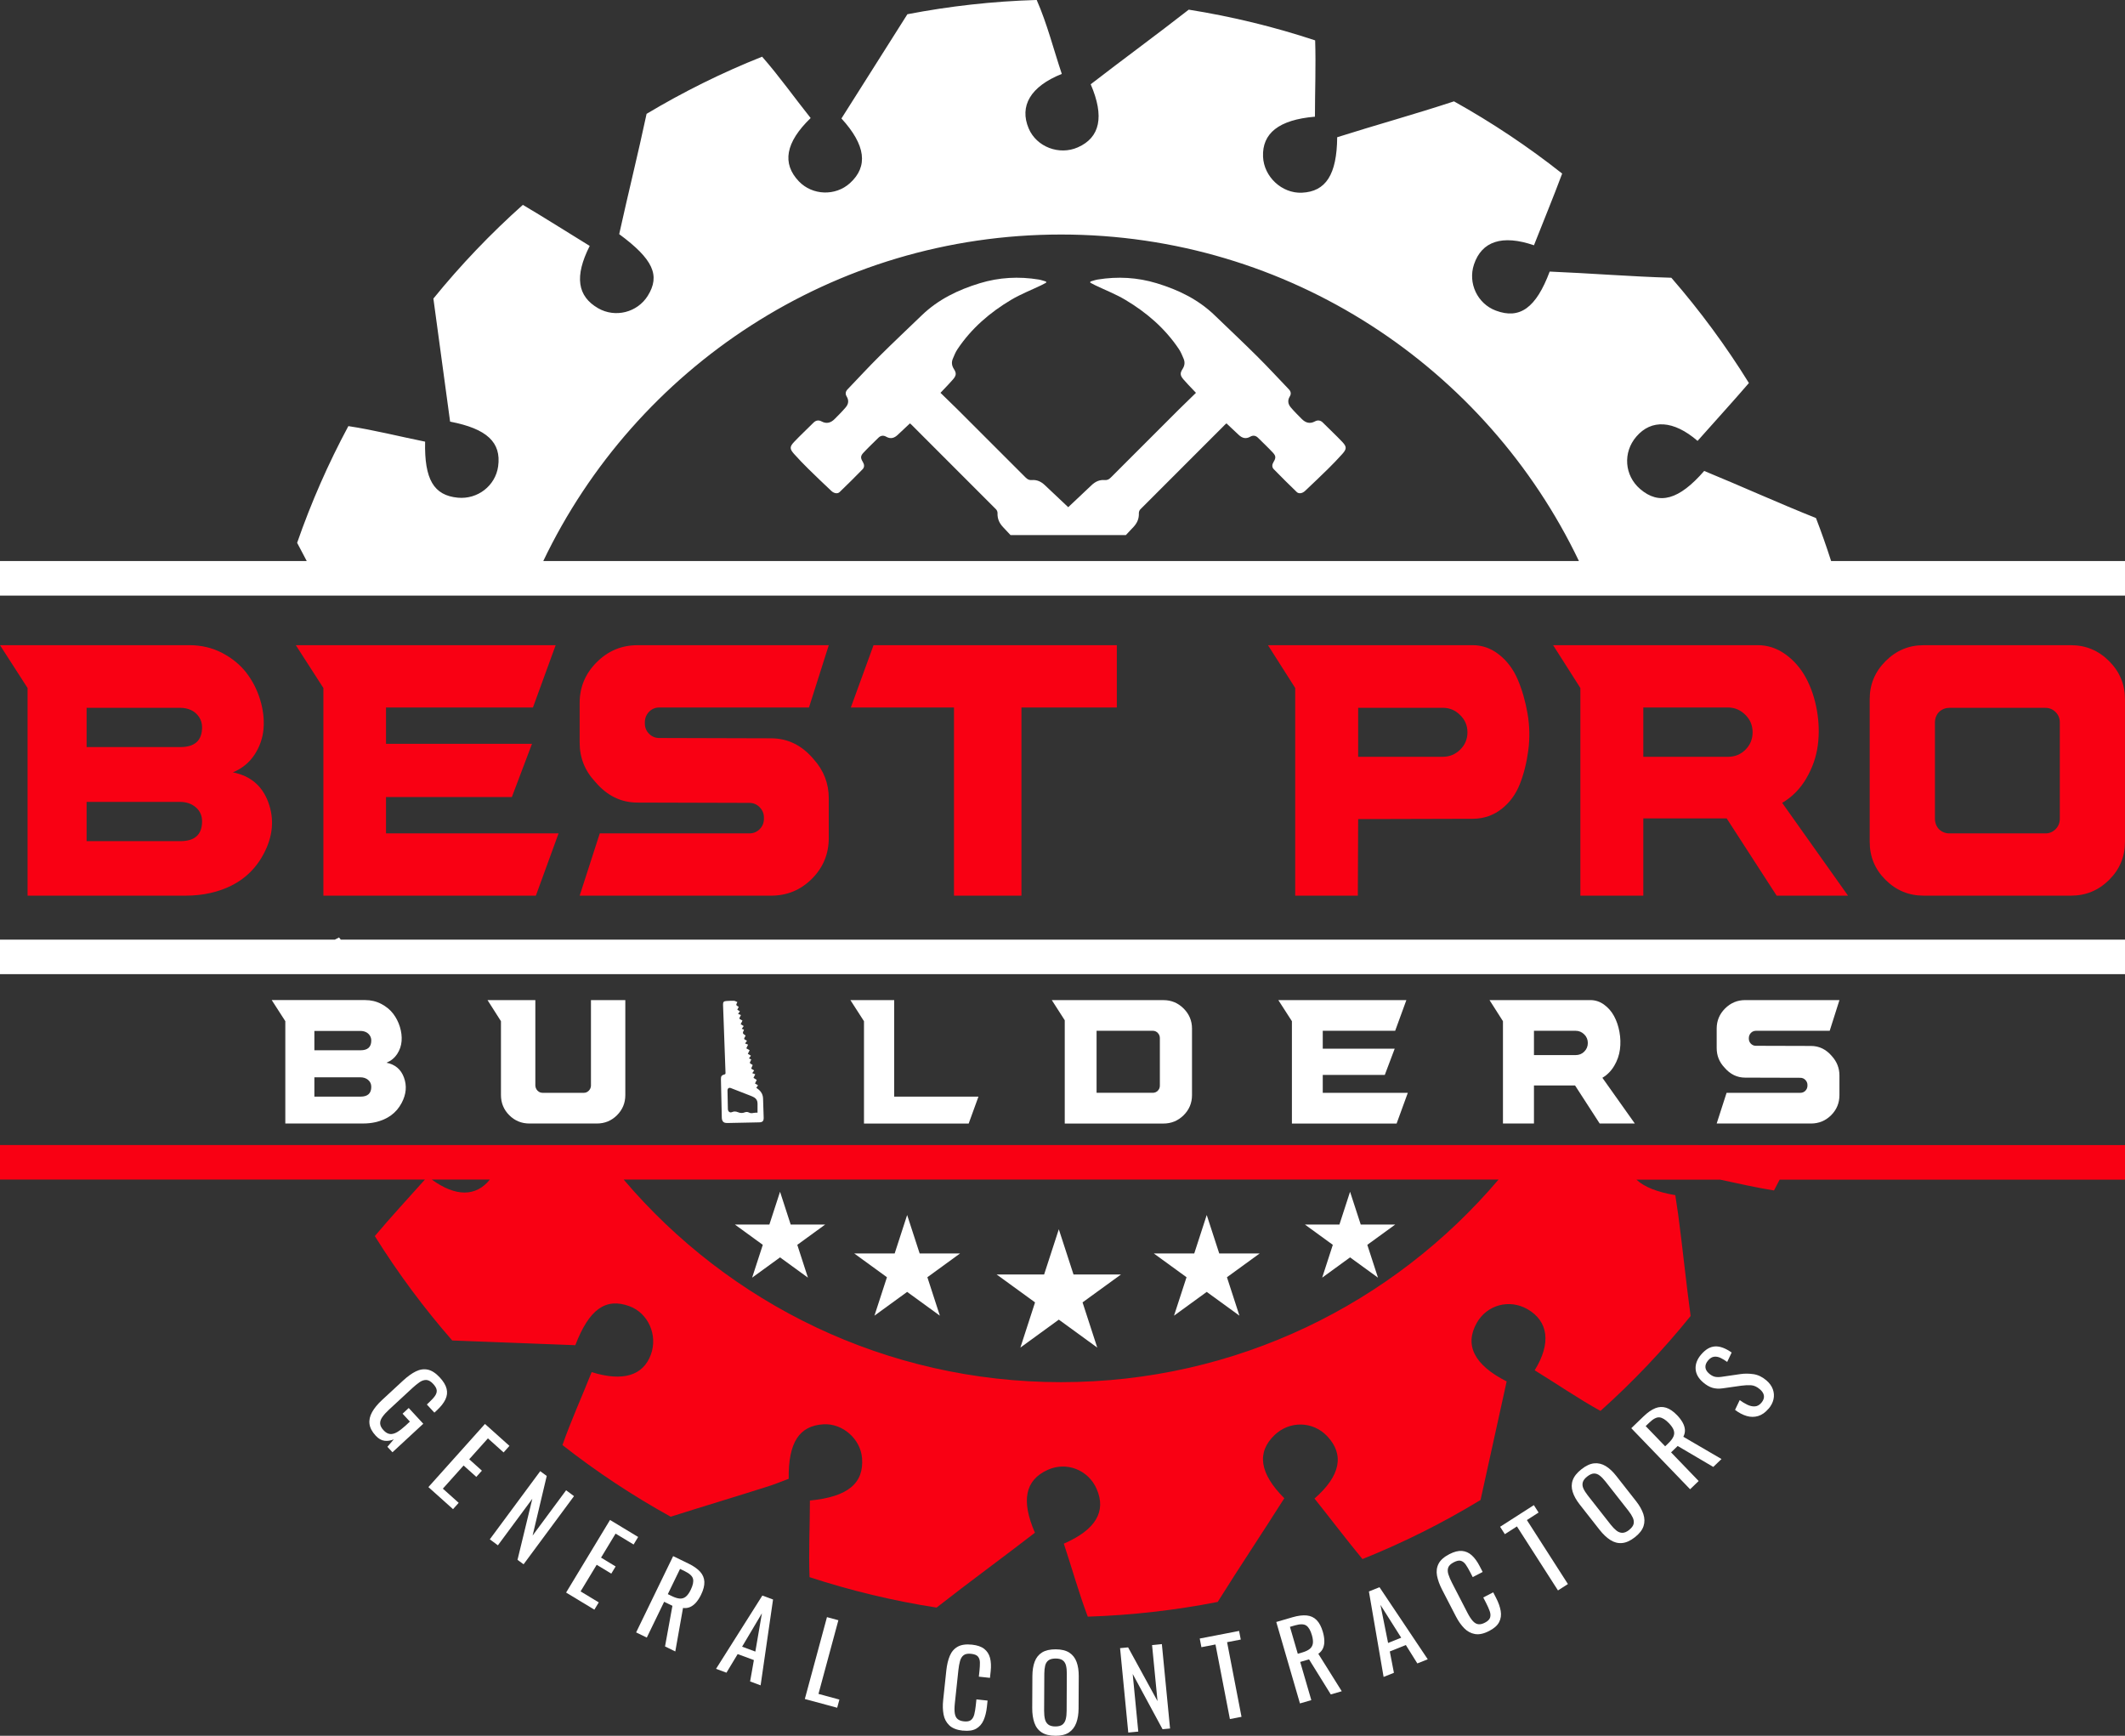 <svg xmlns="http://www.w3.org/2000/svg" id="Camada_2" data-name="Camada 2" viewBox="0 0 798.49 652.12"><rect x="0" y="0" width="798.49" height="652.12" fill="#333333" stroke="none"/><defs><style>      .cls-1 {        fill: #f90013;      }      .cls-2 {        fill: #fff;      }    </style></defs><g id="Layer_1" data-name="Layer 1"><polygon class="cls-2" points="383.42 506.28 397.86 495.78 412.3 506.28 406.78 489.3 421.23 478.81 403.38 478.81 397.86 461.83 392.34 478.81 374.49 478.81 388.93 489.3 383.42 506.28"></polygon><polygon class="cls-2" points="496.82 480.01 507.3 472.39 517.79 480.01 513.78 467.68 524.27 460.06 511.31 460.06 507.3 447.74 503.3 460.06 490.34 460.06 500.82 467.68 496.82 480.01"></polygon><polygon class="cls-2" points="282.62 480.01 293.11 472.39 303.59 480.01 299.59 467.68 310.07 460.06 297.11 460.06 293.11 447.74 289.1 460.06 276.15 460.06 286.63 467.68 282.62 480.01"></polygon><polygon class="cls-2" points="328.58 494.29 340.87 485.36 353.16 494.29 348.47 479.85 360.75 470.92 345.57 470.92 340.87 456.47 336.18 470.92 320.99 470.92 333.28 479.85 328.58 494.29"></polygon><polygon class="cls-2" points="441.15 494.29 453.44 485.36 465.73 494.29 461.04 479.85 473.33 470.92 458.14 470.92 453.44 456.47 448.75 470.92 433.56 470.92 445.85 479.85 441.15 494.29"></polygon><path class="cls-2" d="M149.25,395.97c.96-1.48,1.51-3.08,1.65-4.81.14-1.72-.07-3.5-.63-5.35-.56-1.84-1.41-3.5-2.55-4.99-1.14-1.48-2.63-2.7-4.47-3.66-1.84-.96-3.87-1.44-6.07-1.44h-35.08l5.11,7.93v38.44h29.31c1.56,0,3.06-.16,4.51-.48,4.6-1.04,7.91-3.46,9.91-7.27,1.72-3.24,2-6.43.84-9.55-1.12-3.04-3.3-4.89-6.55-5.53,1.72-.72,3.06-1.82,4.02-3.31ZM135.49,412.01h-17.36v-7.27h17.3c1.16,0,2.13.33,2.91.99.78.66,1.17,1.53,1.17,2.61,0,2.44-1.34,3.66-4.02,3.66ZM135.49,394.59h-17.36v-7.27h17.3c.76,0,1.44.14,2.04.42.6.28,1.09.7,1.47,1.26.38.56.57,1.2.57,1.92,0,2.44-1.34,3.66-4.02,3.66Z"></path><path class="cls-2" d="M183.19,375.73l5.05,7.93v27.75c0,2.96,1.04,5.49,3.12,7.57,2.08,2.08,4.6,3.12,7.57,3.12h25.35c2.96,0,5.49-1.04,7.57-3.12,2.08-2.08,3.12-4.6,3.12-7.57v-35.68h-12.91v32.2c-.04.72-.32,1.34-.84,1.86-.52.52-1.14.78-1.86.78h-15.5c-.48,0-.92-.12-1.32-.36-.4-.24-.72-.56-.96-.96-.24-.4-.38-.84-.42-1.32v-32.2h-17.96Z"></path><polygon class="cls-2" points="319.54 375.73 324.65 383.66 324.65 422.11 363.99 422.11 367.66 412.01 336 412.01 336 375.73 319.54 375.73"></polygon><path class="cls-2" d="M437.16,422.11c2.96,0,5.5-1.04,7.6-3.12,2.1-2.08,3.15-4.6,3.15-7.57v-24.99c0-2.92-1.05-5.44-3.15-7.54-2.1-2.1-4.63-3.15-7.6-3.15h-41.93l4.86,7.57v38.81h37.06ZM412.05,387.26h21.14c.72,0,1.34.27,1.86.81.52.54.78,1.19.78,1.95v17.84c0,.76-.26,1.4-.78,1.92-.52.52-1.14.78-1.86.78h-21.14v-23.31Z"></path><polygon class="cls-2" points="524.25 387.26 528.46 375.73 480.34 375.73 485.45 383.66 485.45 422.11 524.79 422.11 529 410.57 497.04 410.57 497.04 403.84 520.35 403.84 524.07 393.99 497.04 393.99 497.04 387.26 524.25 387.26"></polygon><path class="cls-2" d="M606.58,400.39c1.14-1.94,1.85-3.98,2.13-6.13.28-2.14.22-4.32-.18-6.55-.4-2.22-1.08-4.21-2.04-5.98-.96-1.76-2.22-3.2-3.78-4.32-1.56-1.12-3.26-1.68-5.11-1.68h-37.9l5.05,7.93v38.44h11.65v-14.3h15.44l9.25,14.3h13.21l-12.19-17.18c1.84-1.08,3.33-2.59,4.47-4.54ZM595.32,395.07c-.88.88-1.96,1.32-3.24,1.32h-15.68v-9.13h15.68c1.24,0,2.32.46,3.24,1.38.88.88,1.32,1.95,1.32,3.21s-.44,2.33-1.32,3.21Z"></path><path class="cls-2" d="M678.39,409.79c-.52.52-1.16.78-1.92.78h-27.69l-3.72,11.53h35.44c2.96,0,5.49-1.04,7.57-3.12,2.08-2.08,3.12-4.6,3.12-7.57v-7.33c0-2.76-.94-5.19-2.82-7.27-2.16-2.56-4.78-3.85-7.87-3.85l-20.72-.06c-.72,0-1.34-.26-1.86-.78-.52-.52-.78-1.16-.78-1.92v-.24c0-.48.12-.93.36-1.35.24-.42.56-.75.96-.99.4-.24.84-.36,1.32-.36h27.75l3.66-11.53h-35.44c-2.92,0-5.43,1.05-7.54,3.15-2.1,2.1-3.15,4.62-3.15,7.54v7.33c0,2.8.96,5.23,2.88,7.27,2.16,2.56,4.77,3.84,7.81,3.84l20.72.06c.76,0,1.4.27,1.92.81.52.54.78,1.17.78,1.89v.24c0,.76-.26,1.4-.78,1.92Z"></path><path class="cls-1" d="M95.68,283.47c1.95-3,3.07-6.26,3.35-9.75.28-3.49-.14-7.11-1.28-10.85-1.14-3.74-2.86-7.11-5.18-10.12-2.32-3-5.34-5.48-9.08-7.44-3.74-1.95-7.84-2.92-12.31-2.92H0l10.36,16.09v78.01h59.48c3.17,0,6.22-.32,9.14-.98,9.34-2.11,16.05-7.03,20.11-14.75,3.49-6.58,4.06-13.04,1.71-19.38-2.28-6.17-6.7-9.91-13.29-11.21,3.49-1.46,6.22-3.7,8.17-6.71ZM67.77,316.02h-35.23v-14.75h35.1c2.36,0,4.33.67,5.91,2.01,1.58,1.34,2.38,3.11,2.38,5.3,0,4.96-2.72,7.44-8.17,7.44ZM67.77,280.67h-35.23v-14.75h35.1c1.54,0,2.92.29,4.14.85,1.22.57,2.21,1.42,2.99,2.56.77,1.14,1.16,2.44,1.16,3.9,0,4.96-2.72,7.44-8.17,7.44Z"></path><polygon class="cls-1" points="200.26 265.8 208.79 242.4 111.16 242.4 121.52 258.49 121.52 336.5 201.36 336.5 209.89 313.09 145.05 313.09 145.05 299.44 192.34 299.44 199.9 279.45 145.05 279.45 145.05 265.8 200.26 265.8"></polygon><path class="cls-1" d="M285.46,311.51c-1.06,1.06-2.36,1.59-3.9,1.59h-56.19l-7.56,23.4h71.91c6.01,0,11.13-2.11,15.36-6.34,4.22-4.22,6.34-9.34,6.34-15.36v-14.87c0-5.61-1.91-10.52-5.73-14.75-4.39-5.2-9.71-7.8-15.97-7.8l-42.05-.12c-1.46,0-2.72-.53-3.78-1.59-1.06-1.06-1.58-2.36-1.58-3.9v-.49c0-.98.24-1.89.73-2.74.49-.85,1.14-1.53,1.95-2.01.81-.49,1.71-.73,2.68-.73h56.31l7.44-23.4h-71.91c-5.93,0-11.03,2.13-15.3,6.4-4.27,4.27-6.4,9.37-6.4,15.3v14.87c0,5.69,1.95,10.6,5.85,14.75,4.39,5.2,9.67,7.8,15.85,7.8l42.05.12c1.54,0,2.84.55,3.9,1.64,1.06,1.1,1.59,2.38,1.59,3.84v.49c0,1.55-.53,2.85-1.59,3.9Z"></path><polygon class="cls-1" points="383.82 336.5 383.82 265.8 419.66 265.8 419.66 242.4 328.24 242.4 319.71 265.8 358.47 265.8 358.47 336.5 383.82 336.5"></polygon><path class="cls-1" d="M510.22,336.5l.12-28.77,43.39-.12c3.98-.08,7.5-1.32,10.54-3.72,3.05-2.39,5.32-5.5,6.83-9.32,1.5-3.82,2.56-8.04,3.17-12.68.61-4.63.51-9.26-.3-13.9-.81-4.63-2.03-8.86-3.66-12.68-1.63-3.82-3.94-6.93-6.95-9.32-3.01-2.4-6.34-3.6-10-3.6h-76.91l10.24,16.09v78.01h23.52ZM510.34,265.92h31.81c2.52,0,4.67.89,6.46,2.68,1.87,1.79,2.8,3.96,2.8,6.52s-.91,4.74-2.74,6.52c-1.83,1.79-4,2.68-6.52,2.68h-31.81v-18.4Z"></path><path class="cls-1" d="M678.73,292.43c2.32-3.94,3.76-8.08,4.33-12.43.57-4.35.44-8.78-.37-13.29-.81-4.51-2.19-8.55-4.14-12.13-1.95-3.58-4.51-6.5-7.68-8.78-3.17-2.27-6.62-3.41-10.36-3.41h-76.91l10.24,16.09v78.01h23.65v-29.01h31.33l18.77,29.01h26.82l-24.74-34.86c3.74-2.19,6.76-5.26,9.08-9.2ZM655.88,281.65c-1.79,1.79-3.98,2.68-6.58,2.68h-31.81v-18.53h31.81c2.52,0,4.71.93,6.58,2.8,1.79,1.79,2.68,3.96,2.68,6.52s-.89,4.74-2.68,6.52Z"></path><path class="cls-1" d="M778.25,242.4h-55.46c-5.53,0-10.28,1.99-14.26,5.97-3.98,3.98-5.97,8.74-5.97,14.26v53.63c0,5.61,1.99,10.38,5.97,14.32,3.98,3.94,8.73,5.91,14.26,5.91h55.46c5.53,0,10.28-1.97,14.26-5.91,3.98-3.94,5.97-8.71,5.97-14.32v-53.63c0-5.52-1.99-10.28-5.97-14.26-3.98-3.98-8.74-5.97-14.26-5.97ZM773.99,307.61c0,1.55-.53,2.85-1.58,3.9-1.06,1.06-2.32,1.59-3.78,1.59h-36.2c-.97,0-1.89-.25-2.74-.73-.85-.49-1.5-1.16-1.95-2.01-.45-.85-.67-1.77-.67-2.74v-36.2c0-.98.22-1.89.67-2.74.44-.85,1.1-1.52,1.95-2.01.85-.49,1.77-.73,2.74-.73h36.2c1.46,0,2.72.53,3.78,1.58,1.06,1.06,1.58,2.36,1.58,3.9v36.2Z"></path><path class="cls-2" d="M688.06,210.78c-1.75-5.45-3.64-10.84-5.69-16.15-14.11-5.63-27.99-11.94-42-17.7-9.45,10.88-16.92,12.94-24.07,6.79-5.92-5.09-6.55-13.73-1.44-19.68,5.67-6.62,14-6.18,23.02,1.6,6.41-7.26,12.98-14.39,19.29-21.74-8.66-13.98-18.41-27.2-29.15-39.55-15.25-.44-30.51-1.69-45.71-2.32-5.12,13.67-11.24,18.04-20.24,14.66-6.92-2.59-10.56-10.32-8.2-17.36,2.91-8.67,10.59-11.27,22.53-7.18,3.51-8.97,7.24-17.89,10.6-26.94-12.76-10.09-26.36-19.16-40.65-27.13-14.53,4.8-29.35,8.87-43.89,13.48-.12,14.04-4.26,20.44-13.26,20.84-7.49.33-14.28-5.96-14.6-13.52-.36-8.74,5.85-13.88,19.5-15.04,0-9.47.39-19.08.08-28.67-15.33-5.07-31.2-8.95-47.5-11.54-12.18,9.51-24.67,18.63-36.84,28.03,5.23,12.14,3.51,20.01-4.82,23.69-7.02,3.11-15.54-.16-18.48-7.08-3.57-8.42.64-15.79,12.44-20.5-3.1-9.23-5.51-18.85-9.43-27.78-16.57.49-32.79,2.32-48.59,5.36-8.28,13.06-16.54,26.12-24.78,39.16,9.13,9.99,10.13,18.01,3.19,24.3-5.44,4.93-14.09,4.63-19.17-.66-6.43-6.71-5.09-14.63,4.41-23.8-6.09-7.63-11.79-15.7-18.24-23.05-15.1,6.01-29.61,13.21-43.41,21.47-3.22,15.12-6.98,30.14-10.29,45.2,12.72,9.38,15.53,15.51,10.73,23.17-3.93,6.28-12.21,8.35-18.62,4.68-7.85-4.51-8.98-11.97-3.19-23.43-8.36-5.11-16.65-10.42-25.13-15.42-12.12,10.82-23.36,22.59-33.61,35.2,2.09,15.44,4.19,30.86,6.28,46.24,13.85,2.65,19.3,7.8,18.05,16.8-1.01,7.28-7.7,12.48-15.16,11.77-8.99-.85-12.6-6.85-12.28-21.05-9.55-1.92-19.13-4.37-28.84-5.84-7.52,13.99-13.97,28.65-19.25,43.85,1.23,2.27,2.42,4.56,3.61,6.84H0v12.98h798.49v-12.98h-110.42ZM204.14,210.78c34.7-72.55,108.79-122.67,194.58-122.67s159.87,50.12,194.58,122.67H204.14Z"></path><path class="cls-2" d="M608.62,353.01H128.04c-.21-.28-.43-.54-.64-.82-.51.28-1.03.55-1.55.82H0v12.98h798.49v-12.98h-189.86Z"></path><path class="cls-1" d="M638.17,430.18H0v12.98h159.66c-6.27,7.05-12.74,13.98-18.82,21.23,8.65,13.86,18.39,26.97,29.09,39.22,15.43.6,30.86,1.18,46.25,1.77,5.18-13.51,11.4-17.93,20.34-14.65,7.05,2.59,10.72,10.87,8.06,18.15-2.89,7.91-10.47,10.3-22.26,6.62-3.61,9.12-7.73,18.13-10.97,27.4,12.77,10.02,26.37,19.02,40.67,26.92,12.24-3.88,24.56-7.56,36.8-11.46,2.6-.83,5.12-1.89,7.54-2.78-.18-13.63,3.94-19.94,13.06-20.48,7.16-.43,13.92,5.48,14.5,12.68.75,9.34-5.14,14.58-19.59,15.96,0,9.49-.52,19.17-.13,28.79,15.41,5.04,31.35,8.9,47.73,11.43,12.19-9.56,24.74-18.68,36.95-28.12-5.28-12.16-3.64-19.79,4.8-23.62,7.04-3.2,15.22-.04,18.37,7.11,3.74,8.47-.28,15.38-12.31,20.61,3.03,9.11,5.61,18.44,9,27.43,16.65-.54,32.95-2.42,48.82-5.53,8.18-13.1,16.8-25.94,25.03-38.96-9.33-9.3-10.47-17.23-3.65-23.75,5.66-5.41,14.38-5.23,19.74.41,6.58,6.93,5.05,14.9-4.74,23.46,6.02,7.55,11.87,15.28,18.02,22.74,15.46-6.21,30.29-13.64,44.37-22.2,3.28-14.87,6.55-29.73,9.81-44.55-12.22-6.16-15.93-13.68-11.23-21.99,3.83-6.77,12.21-9.05,19.01-5.17,7.86,4.48,9.07,12.79,2.75,22.98,8.25,5.06,16.27,10.59,24.72,15.27,12.23-10.95,23.56-22.88,33.88-35.67-1.73-12.65-2.97-25.41-4.67-38.07-.34-2.49-.74-4.96-1.09-7.32-6.85-1.17-11.68-3.09-14.61-5.83h31.48c6.72,1.46,13.44,2.96,20.21,4.07.72-1.35,1.43-2.71,2.13-4.07h129.79v-12.98h-160.31ZM162.24,443.16h21.83c-5.2,6.44-12.77,6.56-21.83,0ZM398.72,519.27c-65.87,0-124.83-29.55-164.37-76.11h328.74c-39.54,46.56-98.5,76.11-164.37,76.11Z"></path><path class="cls-2" d="M497.09,158.77c-.91-.91-1.96-1.02-3-.45-1.95,1.05-3.55.49-4.97-.94-1.4-1.41-2.82-2.82-4.1-4.33-1.04-1.23-1.28-2.63-.36-4.12.58-.94.42-1.86-.36-2.67-3.98-4.15-7.87-8.38-11.95-12.43-5.24-5.21-10.63-10.27-15.95-15.4-6.18-5.95-13.65-9.56-21.76-12.02-7.28-2.21-14.67-2.61-22.16-1.39-.93.15-1.84.49-2.75.75-.02.14-.03.29-.05.43.63.33,1.25.67,1.88.98,3.77,1.81,7.7,3.33,11.28,5.46,7.97,4.74,14.92,10.71,20.13,18.49.75,1.12,1.28,2.41,1.8,3.67.54,1.3.4,2.56-.39,3.8-1.02,1.58-.95,2.46.3,3.92,1.11,1.31,2.33,2.53,3.51,3.79.34.37.69.73,1.21,1.27-2.16,2.11-4.3,4.15-6.4,6.24-8.53,8.5-17.05,17.02-25.56,25.55-.68.68-1.33,1.08-2.34.99-1.93-.17-3.49.56-4.93,1.92-2.92,2.76-5.85,5.51-8.77,8.27-2.92-2.76-5.85-5.51-8.77-8.27-1.45-1.37-3-2.09-4.93-1.92-1.01.09-1.66-.31-2.34-.99-8.5-8.53-17.03-17.04-25.56-25.55-2.1-2.09-4.24-4.14-6.4-6.24.52-.54.87-.91,1.21-1.27,1.17-1.26,2.39-2.47,3.51-3.79,1.25-1.47,1.32-2.34.3-3.92-.79-1.24-.93-2.49-.39-3.8.52-1.26,1.04-2.55,1.8-3.67,5.21-7.78,12.16-13.75,20.13-18.49,3.58-2.13,7.51-3.65,11.28-5.46.64-.31,1.26-.65,1.88-.98-.02-.14-.03-.29-.05-.43-.92-.25-1.82-.59-2.75-.75-7.49-1.22-14.89-.83-22.16,1.39-8.1,2.46-15.58,6.07-21.76,12.02-5.32,5.13-10.71,10.19-15.95,15.4-4.08,4.05-7.97,8.28-11.95,12.43-.78.81-.94,1.73-.36,2.67.92,1.49.69,2.89-.36,4.12-1.29,1.51-2.7,2.92-4.1,4.33-1.42,1.44-3.02,1.99-4.97.94-1.04-.56-2.09-.46-3,.45-2.43,2.43-4.95,4.77-7.32,7.27-1.72,1.81-1.67,2.65.03,4.54,1.7,1.89,3.46,3.73,5.27,5.51,2.87,2.83,5.78,5.6,8.72,8.36.99.93,2.32,1.16,3.09.42,2.93-2.81,5.81-5.68,8.64-8.58.76-.78.67-1.78.1-2.72-.9-1.47-.94-2.24.21-3.48,1.81-1.94,3.75-3.76,5.63-5.63.87-.86,1.88-.98,2.9-.4,1.67.96,3.05.55,4.35-.68,1.5-1.42,3.02-2.83,4.6-4.32.22.19.37.31.51.44,10.62,10.61,21.25,21.22,31.85,31.86.33.34.57.95.55,1.42-.08,2.08.63,3.71,2.07,5.25.94,1,1.88,2,2.82,3h43.33c.94-1,1.88-2,2.82-3,1.45-1.54,2.15-3.17,2.07-5.25-.02-.47.22-1.09.55-1.42,10.6-10.64,21.23-21.25,31.85-31.86.14-.14.29-.25.51-.44,1.58,1.48,3.1,2.89,4.6,4.32,1.3,1.23,2.69,1.64,4.35.68,1.02-.59,2.03-.46,2.9.4,1.88,1.87,3.82,3.69,5.63,5.63,1.15,1.24,1.11,2.01.21,3.48-.58.94-.67,1.94.1,2.72,2.84,2.9,5.71,5.77,8.64,8.58.77.73,2.1.51,3.09-.42,2.93-2.76,5.85-5.54,8.72-8.36,1.81-1.78,3.57-3.62,5.27-5.51,1.69-1.88,1.74-2.73.03-4.54-2.36-2.49-4.89-4.84-7.32-7.27Z"></path><g><path class="cls-2" d="M141.15,539.35c-1.35-1.46-2.12-2.92-2.31-4.38-.19-1.45.14-2.93.97-4.43.83-1.5,2.08-3.02,3.76-4.57l7.83-7.24c1.71-1.58,3.33-2.76,4.87-3.51,1.53-.75,3.04-.97,4.52-.64,1.48.33,2.98,1.31,4.49,2.95,1.35,1.46,2.2,2.87,2.53,4.22.34,1.35.19,2.69-.45,4.03-.64,1.34-1.73,2.72-3.27,4.14l-.87.8-2.83-3.06.72-.67c1.02-.95,1.79-1.78,2.31-2.51.52-.73.75-1.45.68-2.16-.07-.71-.51-1.5-1.33-2.39-.89-.96-1.76-1.45-2.6-1.48-.84-.02-1.69.26-2.55.86-.86.6-1.77,1.34-2.73,2.23l-8.66,8.01c-1.12,1.03-1.98,1.98-2.57,2.83-.6.86-.87,1.69-.81,2.49.06.8.48,1.63,1.27,2.47.78.85,1.59,1.32,2.42,1.41.83.09,1.72-.15,2.67-.7.95-.56,2.01-1.38,3.19-2.46l1.62-1.5-2.75-2.97,2.31-2.14,5.47,5.92-11.58,10.71-1.9-2.05,2.39-2.8c-1.15.49-2.31.67-3.47.53-1.16-.14-2.28-.78-3.35-1.94Z"></path><path class="cls-2" d="M160.97,558.7l21.26-23.73,9.2,8.24-2.2,2.46-5.89-5.28-7.03,7.85,4.77,4.28-2.1,2.34-4.78-4.28-7.79,8.7,5.95,5.33-2.13,2.37-9.26-8.29Z"></path><path class="cls-2" d="M184.05,578.32l18.95-25.61,2.44,1.8-5.31,22.39,12.59-17.01,2.97,2.2-18.95,25.61-2.28-1.68,5.57-22.94-12.94,17.49-3.04-2.25Z"></path><path class="cls-2" d="M212.73,598.3l16.49-27.26,10.57,6.39-1.71,2.83-6.77-4.09-5.46,9.02,5.48,3.32-1.63,2.69-5.49-3.32-6.05,10,6.83,4.13-1.65,2.73-10.63-6.43Z"></path><path class="cls-2" d="M239.03,613.29l13.91-28.66,5.77,2.8c1.91.93,3.37,1.95,4.37,3.06,1,1.11,1.53,2.38,1.59,3.79.06,1.41-.35,3.03-1.24,4.85-.54,1.11-1.15,2.06-1.82,2.85-.68.79-1.43,1.38-2.25,1.75-.82.37-1.73.5-2.71.37l-2.9,16.34-3.86-1.88,2.78-15.27-3.11-1.51-6.52,13.45-4-1.94ZM250.94,598.91l1.52.74c1.13.55,2.12.86,2.97.92.84.06,1.6-.17,2.26-.7.66-.52,1.29-1.4,1.88-2.63.81-1.67,1.09-3.03.84-4.07-.25-1.04-1.29-2-3.1-2.88l-1.77-.86-4.6,9.48Z"></path><path class="cls-2" d="M269.06,626.97l17.4-27.53,4.02,1.49-4.67,32.24-3.95-1.46,1.42-8.03-6.09-2.25-4.22,6.99-3.91-1.45ZM278.85,618.65l4.98,1.84,2.47-14.39-7.45,12.55Z"></path><path class="cls-2" d="M302.42,638.31l8.32-30.76,4.29,1.16-7.48,27.68,7.86,2.13-.83,3.07-12.15-3.28Z"></path><path class="cls-2" d="M361.81,650.2c-2.24-.24-3.93-.9-5.07-1.97-1.14-1.07-1.87-2.43-2.18-4.07-.31-1.64-.37-3.44-.16-5.4l1.19-11.19c.23-2.14.67-3.97,1.32-5.51.65-1.54,1.64-2.68,2.98-3.42,1.33-.74,3.12-.99,5.36-.75,1.98.21,3.51.74,4.6,1.6,1.08.86,1.8,1.99,2.17,3.4.36,1.41.44,3.07.24,4.97l-.27,2.5-4.18-.45.24-2.23c.12-1.18.18-2.22.16-3.13-.02-.91-.27-1.64-.74-2.2-.47-.55-1.32-.89-2.54-1.02-1.25-.14-2.19.04-2.82.51-.63.47-1.08,1.19-1.36,2.15-.27.96-.48,2.09-.62,3.39l-1.34,12.56c-.17,1.59-.17,2.86-.01,3.81s.52,1.66,1.08,2.11c.56.46,1.35.74,2.36.85,1.2.13,2.09-.05,2.67-.53.58-.48.98-1.18,1.21-2.11.23-.92.41-2.01.55-3.27l.25-2.35,4.19.45-.25,2.35c-.21,1.93-.62,3.6-1.25,5.03-.63,1.42-1.56,2.48-2.79,3.18-1.24.7-2.9.94-4.98.71Z"></path><path class="cls-2" d="M396.55,652.12c-2.15,0-3.87-.44-5.15-1.28-1.28-.84-2.19-2.05-2.73-3.62-.54-1.56-.81-3.39-.8-5.49l.06-12.07c.01-2.1.3-3.9.87-5.4.57-1.51,1.49-2.65,2.77-3.45,1.28-.79,2.99-1.18,5.14-1.17,2.15.01,3.85.43,5.11,1.25,1.25.82,2.16,1.98,2.71,3.48.56,1.5.83,3.3.82,5.39l-.06,12.11c-.01,2.07-.3,3.88-.87,5.42s-1.49,2.74-2.75,3.59c-1.26.84-2.97,1.26-5.12,1.25ZM396.56,648.62c1.18,0,2.07-.23,2.68-.71.6-.48,1.01-1.16,1.23-2.04s.33-1.91.33-3.09l.07-13.96c0-1.18-.09-2.2-.3-3.05s-.61-1.51-1.21-1.97c-.6-.46-1.49-.7-2.67-.7-1.18,0-2.08.22-2.7.67-.62.46-1.03,1.11-1.25,1.96-.21.85-.32,1.87-.33,3.05l-.07,13.96c0,1.18.09,2.21.3,3.09.21.88.62,1.57,1.23,2.05.61.49,1.51.74,2.69.74Z"></path><path class="cls-2" d="M423.96,650.91l-3.08-31.71,3.02-.29,11.05,20.19-2.05-21.06,3.68-.36,3.08,31.71-2.82.27-11.22-20.76,2.1,21.65-3.76.36Z"></path><path class="cls-2" d="M462.15,645.86l-5.42-28.04-5.29,1.02-.63-3.25,14.79-2.86.63,3.24-5.14.99,5.42,28.04-4.36.84Z"></path><path class="cls-2" d="M488.47,639.96l-8.9-30.59,6.15-1.79c2.04-.59,3.81-.81,5.3-.66,1.49.15,2.73.73,3.72,1.74.99,1.01,1.77,2.48,2.33,4.42.35,1.18.53,2.3.56,3.34.03,1.04-.14,1.98-.49,2.81-.36.83-.95,1.53-1.77,2.09l8.81,14.07-4.12,1.2-8.18-13.18-3.32.97,4.18,14.35-4.27,1.24ZM487.67,621.31l1.62-.47c1.21-.35,2.15-.79,2.81-1.31.67-.52,1.07-1.2,1.21-2.03.14-.83.02-1.91-.36-3.21-.52-1.79-1.22-2.98-2.11-3.58-.89-.6-2.3-.62-4.24-.06l-1.89.55,2.95,10.12Z"></path><path class="cls-2" d="M519.9,630l-5.52-32.1,3.98-1.59,18.13,27.07-3.91,1.56-4.32-6.91-6.03,2.41,1.55,8.02-3.87,1.55ZM521.59,617.25l4.93-1.97-7.8-12.34,2.87,14.31Z"></path><path class="cls-2" d="M559.55,612.75c-2,1.04-3.78,1.42-5.32,1.15-1.54-.27-2.89-1-4.06-2.2-1.17-1.2-2.2-2.67-3.1-4.42l-5.16-9.99c-.99-1.91-1.63-3.69-1.94-5.33-.3-1.64-.1-3.14.6-4.5.7-1.35,2.06-2.55,4.06-3.58,1.77-.91,3.34-1.31,4.72-1.2,1.37.12,2.6.66,3.68,1.64,1.08.98,2.06,2.32,2.94,4.02l1.16,2.24-3.74,1.93-1.03-1.99c-.54-1.05-1.07-1.95-1.59-2.7-.52-.75-1.13-1.22-1.82-1.43s-1.59-.02-2.68.55c-1.12.58-1.81,1.24-2.08,1.98-.27.74-.25,1.59.05,2.54.3.95.75,2.01,1.35,3.18l5.79,11.22c.73,1.42,1.43,2.48,2.09,3.19.66.71,1.35,1.1,2.07,1.17.72.07,1.53-.12,2.44-.6,1.07-.55,1.72-1.19,1.94-1.91.22-.72.17-1.53-.15-2.42-.32-.9-.76-1.91-1.34-3.03l-1.08-2.1,3.74-1.93,1.08,2.1c.89,1.72,1.47,3.35,1.73,4.89.26,1.53.07,2.93-.58,4.19-.65,1.27-1.9,2.38-3.76,3.34Z"></path><path class="cls-2" d="M585.42,597.51l-15.42-24.04-4.54,2.91-1.78-2.78,12.68-8.13,1.78,2.78-4.4,2.83,15.42,24.04-3.74,2.4Z"></path><path class="cls-2" d="M614.34,577.52c-1.69,1.33-3.3,2.06-4.83,2.19-1.53.14-2.99-.24-4.39-1.13s-2.74-2.16-4.04-3.81l-7.46-9.5c-1.3-1.65-2.19-3.24-2.67-4.78-.49-1.53-.48-3.01.03-4.42.51-1.41,1.61-2.79,3.3-4.11,1.69-1.33,3.28-2.06,4.78-2.2,1.49-.14,2.92.21,4.29,1.03,1.37.83,2.7,2.07,3.99,3.72l7.48,9.53c1.28,1.63,2.17,3.23,2.69,4.79.51,1.57.54,3.07.07,4.52s-1.54,2.84-3.23,4.16ZM612.18,574.76c.93-.73,1.48-1.47,1.66-2.22s.07-1.54-.3-2.36c-.38-.82-.93-1.7-1.66-2.62l-8.62-10.98c-.73-.93-1.44-1.66-2.13-2.2s-1.42-.81-2.17-.79-1.6.38-2.53,1.11-1.49,1.46-1.69,2.21c-.2.74-.12,1.51.24,2.31.36.8.91,1.66,1.63,2.59l8.62,10.98c.73.93,1.45,1.67,2.16,2.24.71.56,1.45.84,2.24.84.78,0,1.64-.36,2.57-1.09Z"></path><path class="cls-2" d="M635.08,559.51l-22.11-22.94,4.62-4.45c1.53-1.47,2.99-2.49,4.38-3.05,1.39-.56,2.76-.62,4.11-.19,1.35.43,2.72,1.37,4.12,2.83.86.89,1.54,1.79,2.05,2.7.51.91.8,1.81.87,2.71.07.9-.13,1.79-.59,2.67l14.34,8.36-3.09,2.97-13.37-7.87-2.49,2.4,10.37,10.76-3.2,3.08ZM625.7,543.37l1.22-1.17c.91-.87,1.53-1.7,1.88-2.47.35-.77.39-1.56.13-2.36-.26-.8-.87-1.69-1.81-2.68-1.29-1.34-2.47-2.07-3.54-2.19-1.06-.12-2.32.52-3.78,1.92l-1.42,1.36,7.32,7.59Z"></path><path class="cls-2" d="M664.51,529.28c-1.19,1.4-2.48,2.3-3.88,2.72-1.39.41-2.82.41-4.28-.01-1.46-.43-2.93-1.19-4.39-2.3l1.75-3.68c.91.67,1.85,1.24,2.83,1.72.98.47,1.92.69,2.84.64.92-.04,1.74-.49,2.47-1.35.75-.88,1.07-1.75.97-2.61-.1-.87-.62-1.69-1.53-2.47-1.1-.94-2.19-1.44-3.29-1.51-1.09-.07-2.3-.02-3.63.16l-7.06,1c-1.38.2-2.64.14-3.8-.19-1.15-.33-2.34-1.01-3.55-2.05-1.77-1.52-2.71-3.2-2.82-5.05-.11-1.85.59-3.66,2.08-5.41.82-.96,1.66-1.69,2.53-2.21.87-.51,1.78-.79,2.71-.84.94-.05,1.92.12,2.96.51,1.03.38,2.12.98,3.27,1.78l-1.68,3.54c-.85-.62-1.68-1.13-2.5-1.52-.82-.39-1.63-.54-2.42-.44-.79.1-1.54.57-2.26,1.41-.72.84-1.05,1.68-1,2.53.05.85.51,1.65,1.39,2.4.74.63,1.45,1.02,2.14,1.18.69.16,1.53.17,2.5.04l7.09-1.03c1.58-.24,3.22-.23,4.93.02,1.7.25,3.31,1.02,4.83,2.31,1.2,1.02,2.02,2.15,2.46,3.39.44,1.24.52,2.49.24,3.75-.28,1.26-.91,2.46-1.88,3.59Z"></path></g><path class="cls-2" d="M277.09,376.45c-.16.4-.48.8-.41,1.09.07.29.55.46.9.73-.07.14-.16.31-.24.49-.09.18-.18.36-.3.59.33.2.63.38.99.6-.22.3-.43.59-.7.95.38.15.71.28,1.08.44-.16.33-.3.65-.47.95-.18.32-.11.51.2.66.27.13.53.3.85.48-.22.45-.43.87-.67,1.35.38.23.73.45,1.14.71-.24.33-.47.65-.74,1.02.31.12.58.23.86.35-.16.45-.5.93-.41,1.29.09.35.62.58,1,.91-.14.27-.28.58-.45.88-.17.29-.12.48.18.62.26.13.5.29.79.46-.24.34-.46.64-.72,1,.4.16.74.3,1.13.45-.22.46-.43.89-.67,1.37.42.24.82.48,1.25.73-.23.46-.44.89-.67,1.34.39.24.75.46,1.15.71-.25.35-.48.66-.73,1.01.29.13.55.25.87.4-.14.3-.24.58-.39.83-.21.36-.2.61.2.8.24.11.46.29.72.47-.19.44-.37.87-.57,1.34.38.23.73.45,1.12.69-.23.33-.45.64-.71,1,.38.15.72.28,1.12.44-.22.45-.43.87-.67,1.36.41.24.8.48,1.24.74-.22.45-.43.87-.66,1.35.38.23.74.45,1.15.7-.23.32-.44.59-.67.92.27.2.53.38.78.58,1.09.89,1.73,2.01,1.77,3.48.06,2.39.16,4.77.23,7.16.03,1.28-.42,1.74-1.68,1.77-3.91.08-7.82.16-11.72.24-.36,0-.73,0-1.07-.07-.79-.18-1.23-.84-1.26-1.79-.08-3.36-.15-6.71-.23-10.07-.03-1.51-.07-3.02-.1-4.53-.02-1.07.25-1.5,1.26-1.76.37-.1.48-.22.46-.63-.25-6.75-.49-13.49-.73-20.24-.06-1.77-.14-3.54-.2-5.31-.04-1.05.26-1.38,1.27-1.43.94-.04,1.88-.13,2.81-.08.44.02.88.31,1.31.48ZM284.65,418.02c0-1.06-.01-2.25,0-3.44.01-.99-.41-1.74-1.19-2.24-.47-.3-1-.5-1.52-.71-2.44-.96-4.88-1.9-7.32-2.85-.69-.27-1.22.09-1.25.85,0,.11,0,.22,0,.34.05,2.24.09,4.47.14,6.71.02.91.75,1.5,1.55,1.13.81-.37,1.55-.25,2.3.06.83.34,1.65.37,2.47.04.55-.22,1.08-.22,1.62.07.56.3,1.12.27,1.73.13.46-.11.96-.06,1.47-.09Z"></path></g></svg>